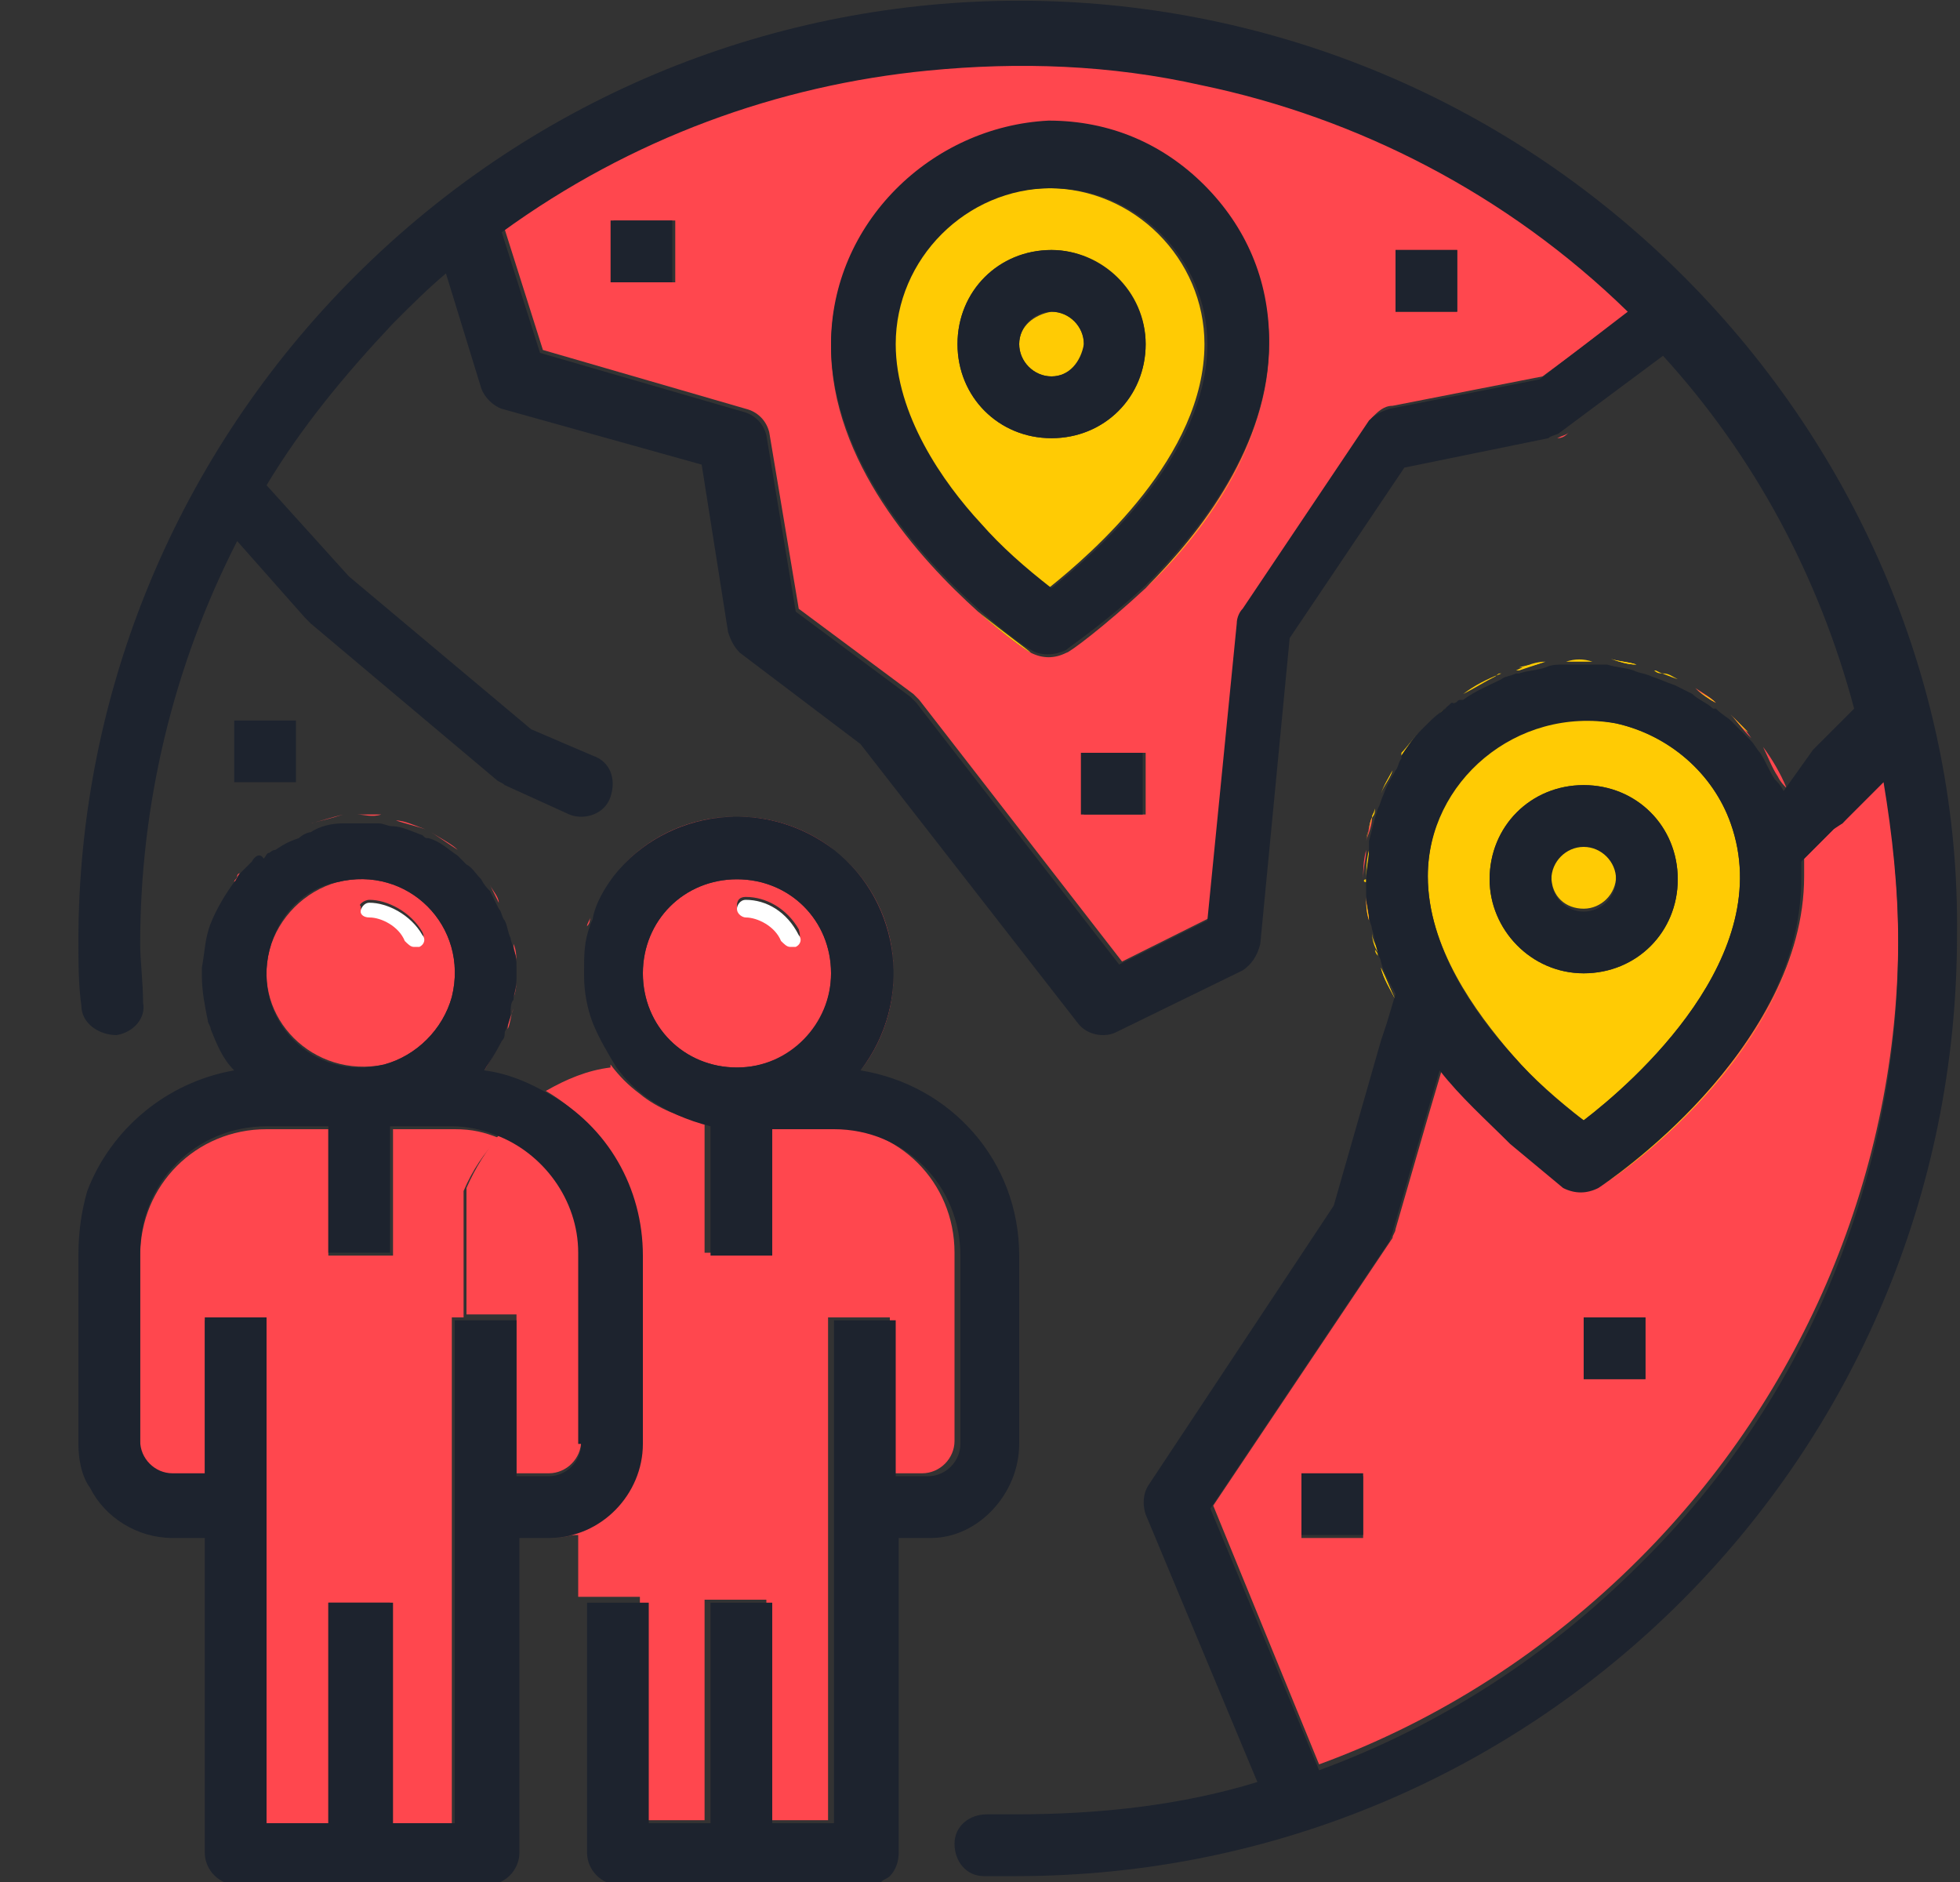 <svg width="25" height="24" viewBox="0 0 25 24" fill="none" xmlns="http://www.w3.org/2000/svg">
<rect x="0" y="0" width="25" height="24" fill="#333333" stroke="none"/>
<g clip-path="url(#clip0)">
<path d="M17.5 11.887C17.5 11.963 17.538 12.037 17.575 12.113C17.538 12.037 17.5 11.963 17.5 11.887Z" fill="#FF474E"/>
<path d="M17.425 11.438C17.425 11.4 17.425 11.4 17.425 11.438C17.425 11.55 17.462 11.662 17.462 11.738C17.425 11.625 17.425 11.512 17.425 11.438Z" fill="#FF474E"/>
<path d="M21.4 8.7C21.325 8.662 21.288 8.625 21.212 8.588C21.288 8.625 21.325 8.662 21.4 8.7Z" fill="#FF474E"/>
<path d="M23.425 10.537L23.012 10.95C23.012 10.988 23.012 11.062 23.012 11.1C23.012 11.137 23.012 11.137 23.012 11.175C23.012 13.35 20.538 15.037 20.425 15.113C20.275 15.188 20.125 15.188 19.975 15.113C19.75 14.925 19.525 14.738 19.3 14.55C18.962 14.25 18.663 13.95 18.4 13.613L18.212 14.25L17.8 15.675C17.8 15.713 17.762 15.75 17.762 15.787L15.475 19.2L16.825 22.5C18.363 21.938 19.75 21.038 20.913 19.875C23.012 17.775 24.212 14.925 24.212 11.963C24.212 11.287 24.137 10.575 24.025 9.9L23.5 10.5L23.425 10.537ZM17.387 19.613H16.6V18.825H17.387V19.613ZM20.988 17.587H20.2V16.8H20.988V17.587Z" fill="#FF474E"/>
<path d="M21.887 8.963C21.887 8.963 21.887 9 21.887 8.963C21.812 8.887 21.738 8.85 21.625 8.775C21.7 8.85 21.812 8.925 21.887 8.963Z" fill="#FF474E"/>
<path d="M22.3 9.375L22.337 9.412C22.262 9.3 22.188 9.225 22.075 9.113C22.15 9.188 22.225 9.3 22.3 9.375Z" fill="#FF474E"/>
<path d="M17.387 11.213C17.387 11.1 17.387 10.988 17.425 10.838C17.425 10.95 17.387 11.062 17.387 11.213C17.387 11.25 17.387 11.25 17.387 11.287C17.387 11.25 17.387 11.213 17.387 11.213Z" fill="#FF474E"/>
<path d="M19.863 5.588C19.938 5.588 19.975 5.55 20.012 5.513L21.325 4.537L20.012 5.513C19.975 5.55 19.938 5.55 19.863 5.588Z" fill="#FF474E"/>
<path d="M3.962 7.912L4.675 8.512L3.962 7.912Z" fill="#FF474E"/>
<path d="M6.325 9.9C6.363 9.938 6.4 9.938 6.438 9.975C6.4 9.938 6.363 9.9 6.325 9.9Z" fill="#FF474E"/>
<path d="M17.5 10.425C17.462 10.5 17.462 10.613 17.425 10.725C17.462 10.613 17.5 10.537 17.5 10.425Z" fill="#FF474E"/>
<path d="M11.875 0.863C9.963 1.05 8.088 1.725 6.438 2.925L6.925 4.463L9.512 5.213C9.662 5.25 9.775 5.362 9.812 5.513L10.188 7.763L11.65 8.85C11.688 8.887 11.688 8.887 11.725 8.925L14.312 12.262L15.438 11.7L15.812 7.912C15.812 7.838 15.85 7.8 15.887 7.725L17.5 5.325C17.575 5.25 17.65 5.175 17.762 5.175L19.675 4.8L20.837 3.938C19.3 2.438 17.387 1.462 15.4 1.05C14.2 0.787 13.037 0.75 11.875 0.863ZM8.613 3.6H7.825V2.812H8.613V3.6ZM17.8 3.188H18.587V3.975H17.8V3.188ZM14.613 10.387H13.825V9.6H14.613V10.387ZM16.188 4.388C16.188 5.662 15.325 6.787 14.613 7.5C14.088 7.987 13.637 8.325 13.6 8.325C13.45 8.4 13.3 8.4 13.15 8.325C13.075 8.287 12.812 8.1 12.475 7.8C11.725 7.125 10.6 5.888 10.6 4.425C10.6 2.888 11.875 1.613 13.412 1.613C14.2 1.613 14.875 1.913 15.4 2.438C15.887 2.925 16.188 3.638 16.188 4.388Z" fill="#FF474E"/>
<path d="M22.675 9.9C22.712 9.975 22.75 10.012 22.788 10.05C22.712 9.863 22.6 9.675 22.488 9.525C22.562 9.675 22.6 9.787 22.675 9.9Z" fill="#FF474E"/>
<path d="M13 4.388C13 4.612 13.188 4.8 13.412 4.8C13.637 4.8 13.825 4.612 13.825 4.388C13.825 4.162 13.637 3.975 13.412 3.975C13.188 4.013 13 4.162 13 4.388Z" fill="#FFCB04"/>
<path d="M11.387 4.388C11.387 5.287 11.988 6.112 12.475 6.675C12.738 6.975 13.037 7.237 13.375 7.5C13.938 7.05 15.363 5.812 15.363 4.388C15.363 3.3 14.463 2.4 13.375 2.4C12.287 2.4 11.387 3.3 11.387 4.388ZM14.613 4.388C14.613 5.062 14.088 5.588 13.412 5.588C12.738 5.588 12.213 5.062 12.213 4.388C12.213 3.712 12.738 3.188 13.412 3.188C14.05 3.188 14.613 3.75 14.613 4.388Z" fill="#FFCB04"/>
<path d="M14.613 7.5C15.325 6.787 16.188 5.7 16.188 4.388C16.188 3.6 15.887 2.925 15.363 2.4C15.887 2.925 16.188 3.6 16.188 4.388C16.188 5.662 15.363 6.787 14.613 7.5Z" fill="#FFCB04"/>
<path d="M13.15 8.325C13.075 8.287 12.812 8.1 12.475 7.8C12.85 8.1 13.113 8.287 13.15 8.325Z" fill="#FFCB04"/>
<path d="M23.275 9.562L22.75 10.088L23.275 9.562Z" fill="#FFCB04"/>
<path d="M17.762 9.825C17.725 9.9 17.65 10.012 17.613 10.125C17.65 10.012 17.725 9.938 17.762 9.825Z" fill="#FFCB04"/>
<path d="M17.538 10.312C17.538 10.35 17.5 10.387 17.5 10.425C17.538 10.387 17.538 10.35 17.538 10.312Z" fill="#FFCB04"/>
<path d="M19.075 8.625C19.113 8.625 19.113 8.625 19.15 8.588C19.113 8.625 19.113 8.625 19.075 8.625C18.925 8.7 18.812 8.775 18.663 8.85C18.812 8.775 18.925 8.7 19.075 8.625Z" fill="#FFCB04"/>
<path d="M19.712 8.438C19.6 8.438 19.488 8.475 19.337 8.55C19.337 8.55 19.337 8.55 19.375 8.55C19.488 8.512 19.6 8.475 19.712 8.438Z" fill="#FFCB04"/>
<path d="M21.212 8.588C21.175 8.588 21.137 8.55 21.1 8.55C21.137 8.588 21.175 8.588 21.212 8.588Z" fill="#FFCB04"/>
<path d="M20.875 8.475C20.762 8.438 20.65 8.438 20.538 8.4C20.65 8.438 20.762 8.475 20.875 8.475Z" fill="#FFCB04"/>
<path d="M18.55 8.963C18.55 8.963 18.55 8.925 18.55 8.963C18.475 9.037 18.363 9.113 18.288 9.188C18.363 9.075 18.438 9.037 18.55 8.963Z" fill="#FFCB04"/>
<path d="M18.137 9.3C18.025 9.412 17.95 9.525 17.875 9.637C17.875 9.637 17.875 9.637 17.875 9.6C17.95 9.525 18.025 9.412 18.137 9.3Z" fill="#FFCB04"/>
<path d="M17.538 12.113C17.538 12.15 17.575 12.188 17.575 12.188C17.575 12.188 17.575 12.15 17.538 12.113Z" fill="#FFCB04"/>
<path d="M17.613 12.338C17.65 12.488 17.725 12.6 17.8 12.75L17.688 13.125L17.8 12.75C17.725 12.6 17.688 12.488 17.613 12.338Z" fill="#FFCB04"/>
<path d="M20.2 14.287C20.837 13.8 22.675 12.188 22.075 10.5C21.85 9.863 21.288 9.375 20.613 9.225C19.337 8.963 18.212 9.938 18.212 11.175C18.212 12.075 18.812 12.9 19.3 13.463C19.562 13.762 19.863 14.062 20.2 14.287ZM20.2 10.012C20.875 10.012 21.4 10.537 21.4 11.213C21.4 11.887 20.875 12.412 20.2 12.412C19.525 12.412 19 11.85 19 11.213C19 10.537 19.525 10.012 20.2 10.012Z" fill="#FFCB04"/>
<path d="M18.55 8.963C18.475 9.037 18.363 9.113 18.288 9.188C18.363 9.075 18.438 9.037 18.55 8.963Z" fill="#FFCB04"/>
<path d="M17.425 11.438C17.425 11.55 17.462 11.662 17.462 11.738C17.425 11.625 17.425 11.512 17.425 11.438Z" fill="#FFCB04"/>
<path d="M20.2 11.588C20.425 11.588 20.613 11.4 20.613 11.175C20.613 10.95 20.425 10.762 20.2 10.762C19.975 10.762 19.788 10.95 19.788 11.175C19.788 11.438 19.975 11.588 20.2 11.588Z" fill="#FFCB04"/>
<path d="M20.425 15.113C20.538 15.037 23.012 13.387 23.012 11.175C23.012 11.137 23.012 11.137 23.012 11.1C23.012 11.137 23.012 11.137 23.012 11.175C23.012 13.387 20.538 15.075 20.425 15.113C20.275 15.188 20.125 15.188 19.975 15.113C19.75 14.963 19.525 14.738 19.3 14.55C19.525 14.738 19.75 14.925 19.975 15.113C20.125 15.225 20.275 15.225 20.425 15.113Z" fill="#FFCB04"/>
<path d="M22.675 9.9C22.6 9.787 22.562 9.675 22.488 9.562C22.562 9.675 22.6 9.787 22.675 9.9Z" fill="#FFCB04"/>
<path d="M23.5 10.5L23.425 10.537L23.5 10.5Z" fill="#FFCB04"/>
<path d="M18.663 8.85C18.812 8.738 18.962 8.662 19.15 8.588C19.113 8.588 19.113 8.588 19.075 8.625C18.925 8.7 18.812 8.775 18.663 8.85Z" fill="#FFCB04"/>
<path d="M21.887 8.963C21.812 8.887 21.7 8.85 21.625 8.775C21.7 8.85 21.812 8.925 21.887 8.963Z" fill="#FFCB04"/>
<path d="M19.712 8.438C19.6 8.475 19.488 8.475 19.375 8.512C19.488 8.512 19.6 8.475 19.712 8.438Z" fill="#FFCB04"/>
<path d="M22.075 9.113C22.15 9.188 22.225 9.262 22.3 9.338C22.225 9.3 22.15 9.188 22.075 9.113Z" fill="#FFCB04"/>
<path d="M17.538 10.312C17.538 10.35 17.5 10.387 17.5 10.425C17.462 10.5 17.462 10.613 17.425 10.688C17.462 10.575 17.5 10.425 17.538 10.312Z" fill="#FFCB04"/>
<path d="M18.363 13.65L18.175 14.287L18.363 13.65Z" fill="#FFCB04"/>
<path d="M19.975 8.438C20.087 8.438 20.2 8.438 20.312 8.438C20.2 8.4 20.087 8.4 19.975 8.438Z" fill="#FFCB04"/>
<path d="M17.425 11.25C17.425 11.1 17.425 10.988 17.462 10.838C17.462 10.95 17.425 11.062 17.425 11.213C17.387 11.213 17.387 11.25 17.425 11.25Z" fill="#FFCB04"/>
<path d="M21.4 8.662C21.325 8.625 21.288 8.588 21.212 8.588C21.175 8.588 21.137 8.55 21.1 8.55C21.212 8.588 21.288 8.625 21.4 8.662Z" fill="#FFCB04"/>
<path d="M20.875 8.475C20.762 8.438 20.65 8.438 20.538 8.4C20.65 8.438 20.762 8.475 20.875 8.475Z" fill="#FFCB04"/>
<path d="M17.762 9.825C17.725 9.9 17.65 10.012 17.613 10.125C17.65 10.012 17.725 9.938 17.762 9.825Z" fill="#FFCB04"/>
<path d="M17.613 12.338C17.65 12.488 17.725 12.6 17.8 12.75C17.725 12.6 17.688 12.488 17.613 12.338Z" fill="#FFCB04"/>
<path d="M17.5 11.887C17.5 11.963 17.538 12.037 17.575 12.113C17.575 12.15 17.575 12.188 17.613 12.188C17.538 12.113 17.5 12 17.5 11.887Z" fill="#FFCB04"/>
<path d="M17.875 9.637C17.95 9.525 18.025 9.412 18.137 9.3C18.025 9.412 17.95 9.525 17.875 9.637Z" fill="#FFCB04"/>
<path d="M6.587 12.45C6.587 12.525 6.587 12.6 6.55 12.713C6.587 12.637 6.587 12.525 6.587 12.45Z" fill="#FF474E"/>
<path d="M6.55 12.863C6.513 12.938 6.513 13.05 6.475 13.125C6.475 13.05 6.513 12.975 6.55 12.863Z" fill="#FF474E"/>
<path d="M3.513 10.725C3.588 10.65 3.7 10.613 3.813 10.575C3.7 10.613 3.588 10.65 3.513 10.725Z" fill="#FF474E"/>
<path d="M3.212 10.988C3.25 10.912 3.325 10.875 3.362 10.838C3.325 10.875 3.25 10.912 3.212 10.988Z" fill="#FF474E"/>
<path d="M6.363 14.512C6.175 14.438 6.025 14.4 5.8 14.4H5.013V16.012H4.188V14.4H3.4C2.5 14.4 1.788 15.113 1.788 16.012V18.413C1.788 18.637 1.975 18.825 2.2 18.825H2.613V16.837H3.4V23.25H4.188V20.438H4.975V23.25H5.763V16.8H5.913V15.188C6.025 14.925 6.175 14.7 6.363 14.512Z" fill="#FF474E"/>
<path d="M3.025 11.175C3.025 11.213 2.987 11.213 2.987 11.25C3.025 11.213 3.025 11.175 3.062 11.137C3.062 11.137 3.025 11.137 3.025 11.175Z" fill="#FF474E"/>
<path d="M4.562 10.387C4.675 10.387 4.787 10.387 4.862 10.387C4.75 10.425 4.638 10.387 4.562 10.387Z" fill="#FF474E"/>
<path d="M5.95 10.95C6.025 11.025 6.1 11.062 6.138 11.137C6.1 11.062 6.025 11.025 5.95 10.95Z" fill="#FF474E"/>
<path d="M5.838 10.838C5.725 10.762 5.612 10.688 5.5 10.613C5.612 10.688 5.763 10.762 5.838 10.838Z" fill="#FF474E"/>
<path d="M6.25 11.287C6.287 11.363 6.325 11.438 6.362 11.512C6.362 11.438 6.287 11.363 6.25 11.287Z" fill="#FF474E"/>
<path d="M6.55 12.037C6.55 12.113 6.587 12.188 6.587 12.262C6.587 12.225 6.587 12.113 6.55 12.037Z" fill="#FF474E"/>
<path d="M3.962 10.5C4.112 10.463 4.262 10.425 4.375 10.387C4.225 10.425 4.112 10.463 3.962 10.5Z" fill="#FF474E"/>
<path d="M6.438 11.662C6.475 11.738 6.513 11.812 6.513 11.887C6.513 11.812 6.475 11.738 6.438 11.662Z" fill="#FF474E"/>
<path d="M6.4 13.275C6.325 13.387 6.25 13.537 6.175 13.65C6.25 13.5 6.325 13.387 6.4 13.275Z" fill="#FF474E"/>
<path d="M4.9 13.575C5.313 13.463 5.65 13.125 5.763 12.713C5.988 11.812 5.2 11.025 4.3 11.25C3.888 11.363 3.55 11.7 3.438 12.113C3.213 12.975 4 13.762 4.9 13.575ZM4.713 11.475C4.938 11.475 5.238 11.625 5.388 11.887C5.425 11.963 5.388 12 5.35 12.037C5.313 12.037 5.313 12.037 5.275 12.037C5.238 12.037 5.2 12 5.163 11.963C5.05 11.775 4.863 11.662 4.713 11.662C4.638 11.662 4.6 11.625 4.6 11.55C4.563 11.55 4.638 11.475 4.713 11.475Z" fill="#FF474E"/>
<path d="M2.725 13.088C2.725 13.05 2.688 13.012 2.688 12.975C2.725 13.05 2.725 13.05 2.725 13.088Z" fill="#FF474E"/>
<path d="M2.612 23.587C2.612 23.812 2.8 24 3.025 24C2.8 24 2.612 23.812 2.612 23.587Z" fill="#FF474E"/>
<path d="M5.05 10.463C5.162 10.5 5.312 10.537 5.425 10.575C5.312 10.537 5.162 10.463 5.05 10.463Z" fill="#FF474E"/>
<path d="M8.2 23.212H8.987V20.4H9.775V23.212H10.562V16.8H11.35V18.788H11.762C11.988 18.788 12.175 18.6 12.175 18.375V15.975C12.175 15.075 11.463 14.363 10.562 14.363H9.775V15.975H8.987V14.325C8.687 14.25 8.387 14.137 8.162 13.95C8.012 13.838 7.9 13.725 7.787 13.575V13.613C7.487 13.65 7.225 13.762 6.962 13.912C7.675 14.325 8.162 15.113 8.162 15.975V18.375C8.162 19.05 7.637 19.575 6.962 19.575H7.375V20.363H8.162V23.212H8.2Z" fill="#FF474E"/>
<path d="M9.4 11.213C8.725 11.213 8.2 11.738 8.2 12.412C8.2 13.088 8.725 13.613 9.4 13.613C10.075 13.613 10.6 13.088 10.6 12.412C10.6 11.738 10.075 11.213 9.4 11.213ZM10.15 12.037C10.113 12.037 10.113 12.037 10.075 12.037C10.037 12.037 10 12 9.963 11.963C9.85 11.775 9.663 11.662 9.513 11.662C9.438 11.662 9.4 11.625 9.4 11.55C9.4 11.475 9.438 11.438 9.513 11.438C9.775 11.438 10.037 11.588 10.188 11.85C10.225 11.963 10.188 12.037 10.15 12.037Z" fill="#FF474E"/>
<path d="M7.487 11.812C7.487 11.775 7.525 11.738 7.525 11.7C7.525 11.738 7.525 11.775 7.487 11.812Z" fill="#FF474E"/>
<path d="M10.637 10.838C11.5 11.512 11.65 12.787 10.975 13.65C11.65 12.75 11.5 11.512 10.637 10.838C9.775 10.162 8.5 10.312 7.825 11.175C8.5 10.312 9.738 10.162 10.637 10.838Z" fill="#FF474E"/>
<path d="M6.588 18.788H7C7.225 18.788 7.413 18.6 7.413 18.375V15.975C7.413 15.3 6.963 14.7 6.363 14.475C6.213 14.662 6.063 14.887 5.95 15.15V16.762H6.588V18.788Z" fill="#FF474E"/>
<path d="M8.2 18.413C8.2 19.087 7.675 19.613 7 19.613C7.675 19.613 8.2 19.05 8.2 18.413Z" fill="#FF474E"/>
<path d="M21.475 3.525C16.788 -1.163 9.213 -1.163 4.525 3.525C2.275 5.775 1 8.812 1 12C1 12.262 1 12.562 1.038 12.825C1.038 13.05 1.262 13.2 1.488 13.2C1.712 13.162 1.863 12.975 1.825 12.787C1.825 12.525 1.788 12.262 1.788 12.037C1.788 10.275 2.2 8.512 3.025 6.9L3.888 7.875C3.888 7.875 3.888 7.875 3.925 7.912L3.962 7.95L4.675 8.55L6.325 9.938C6.362 9.975 6.4 9.975 6.438 10.012L7.263 10.387C7.45 10.463 7.713 10.387 7.787 10.162C7.862 9.938 7.787 9.713 7.562 9.637L6.775 9.3L4.45 7.35L3.4 6.188C3.85 5.438 4.412 4.763 5.013 4.125C5.237 3.9 5.463 3.675 5.688 3.487L6.138 4.95C6.175 5.062 6.287 5.175 6.4 5.213L8.95 5.925L9.287 8.062C9.325 8.175 9.363 8.25 9.438 8.325L10.975 9.488L13.75 13.05C13.863 13.2 14.088 13.238 14.238 13.162L15.85 12.375C15.963 12.3 16.038 12.188 16.075 12.037L16.45 8.137L17.913 5.963L19.75 5.588C19.788 5.55 19.863 5.55 19.9 5.513L21.212 4.537C22.375 5.812 23.2 7.35 23.65 9.037L23.125 9.562L22.75 10.088C22.712 10.012 22.675 9.975 22.637 9.938C22.562 9.825 22.525 9.713 22.45 9.6C22.413 9.562 22.375 9.488 22.337 9.45L22.3 9.412C22.225 9.338 22.15 9.262 22.075 9.188C22.038 9.15 21.962 9.113 21.887 9.037C21.887 9.037 21.887 9.037 21.85 9.037C21.775 8.963 21.663 8.925 21.587 8.85C21.512 8.812 21.438 8.775 21.363 8.738C21.25 8.7 21.175 8.662 21.062 8.625C20.988 8.588 20.913 8.588 20.837 8.55C20.725 8.512 20.613 8.512 20.5 8.475C20.425 8.475 20.35 8.475 20.275 8.475C20.163 8.475 20.05 8.475 19.938 8.475C19.863 8.475 19.788 8.475 19.712 8.512C19.6 8.55 19.488 8.55 19.375 8.588C19.375 8.588 19.375 8.588 19.337 8.588C19.262 8.625 19.188 8.625 19.15 8.662C19 8.738 18.812 8.812 18.663 8.925H18.625C18.587 8.925 18.587 8.963 18.55 8.963C18.55 8.963 18.55 8.963 18.512 8.963C18.438 9.037 18.325 9.113 18.25 9.188C18.212 9.225 18.175 9.262 18.137 9.3C18.025 9.412 17.95 9.525 17.875 9.637C17.875 9.637 17.875 9.637 17.875 9.675C17.837 9.713 17.837 9.787 17.8 9.825C17.762 9.9 17.688 10.012 17.65 10.125C17.613 10.2 17.613 10.238 17.575 10.312C17.538 10.425 17.5 10.575 17.462 10.725C17.462 10.762 17.462 10.762 17.462 10.8V10.838C17.462 10.988 17.425 11.1 17.425 11.25C17.425 11.287 17.425 11.363 17.425 11.4C17.425 11.512 17.462 11.625 17.462 11.7C17.462 11.738 17.5 11.812 17.5 11.85C17.538 11.963 17.538 12.037 17.575 12.15C17.575 12.188 17.613 12.225 17.613 12.262C17.65 12.412 17.725 12.525 17.8 12.675L17.688 13.05L17.613 13.275L17.012 15.375L14.65 18.938C14.575 19.05 14.575 19.2 14.613 19.312L16.038 22.725C15.062 23.025 14.012 23.137 12.963 23.137C12.85 23.137 12.7 23.137 12.588 23.137C12.363 23.137 12.175 23.288 12.175 23.512C12.175 23.738 12.325 23.925 12.55 23.925C12.7 23.925 12.85 23.925 12.963 23.925C19.6 23.925 24.962 18.562 24.962 11.925C25 8.812 23.725 5.775 21.475 3.525ZM19.637 4.838L17.725 5.213C17.613 5.25 17.538 5.287 17.462 5.362L15.85 7.763C15.812 7.8 15.775 7.875 15.775 7.95L15.4 11.738L14.275 12.3L11.688 8.963C11.65 8.925 11.65 8.925 11.613 8.887L10.15 7.8L9.775 5.55C9.738 5.4 9.625 5.287 9.475 5.25L6.888 4.5L6.4 2.962C8.05 1.762 9.925 1.087 11.838 0.9C13 0.787 14.162 0.825 15.325 1.087C17.312 1.5 19.225 2.475 20.762 3.975L19.637 4.838ZM20.613 9.225C21.288 9.375 21.85 9.863 22.075 10.5C22.675 12.188 20.837 13.8 20.2 14.287C19.863 14.025 19.562 13.762 19.3 13.463C18.812 12.938 18.212 12.075 18.212 11.175C18.212 9.975 19.337 9 20.613 9.225ZM15.438 19.238L17.725 15.825C17.725 15.787 17.762 15.75 17.762 15.713L18.175 14.287L18.363 13.65C18.625 13.988 18.962 14.287 19.262 14.588C19.488 14.775 19.712 14.963 19.938 15.15C20.087 15.225 20.238 15.225 20.387 15.15C20.5 15.075 22.975 13.425 22.975 11.213C22.975 11.175 22.975 11.175 22.975 11.137C22.975 11.1 22.975 11.025 22.975 10.988L23.387 10.575L23.5 10.5L24.025 9.975C24.137 10.65 24.212 11.325 24.212 12.037C24.212 15 23.05 17.85 20.913 19.95C19.75 21.113 18.363 22.012 16.825 22.575L15.438 19.238Z" fill="#1D232E"/>
<path d="M20.2 12.412C20.875 12.412 21.4 11.887 21.4 11.213C21.4 10.537 20.875 10.012 20.2 10.012C19.525 10.012 19 10.537 19 11.213C19 11.85 19.525 12.412 20.2 12.412ZM20.2 10.8C20.425 10.8 20.613 10.988 20.613 11.213C20.613 11.438 20.425 11.625 20.2 11.625C19.975 11.625 19.788 11.438 19.788 11.213C19.788 10.988 19.975 10.8 20.2 10.8Z" fill="#1D232E"/>
<path d="M13.412 3.188C12.738 3.188 12.213 3.712 12.213 4.388C12.213 5.062 12.738 5.588 13.412 5.588C14.088 5.588 14.613 5.062 14.613 4.388C14.613 3.712 14.05 3.188 13.412 3.188ZM13.412 4.8C13.188 4.8 13 4.612 13 4.388C13 4.162 13.188 3.975 13.412 3.975C13.637 3.975 13.825 4.162 13.825 4.388C13.787 4.612 13.637 4.8 13.412 4.8Z" fill="#1D232E"/>
<path d="M10.6 4.388C10.6 5.85 11.725 7.088 12.475 7.763C12.812 8.062 13.075 8.25 13.15 8.287C13.262 8.363 13.45 8.363 13.6 8.287C13.637 8.25 14.088 7.95 14.613 7.463C15.325 6.75 16.188 5.662 16.188 4.35C16.188 3.562 15.887 2.888 15.363 2.362C14.838 1.837 14.162 1.538 13.375 1.538C11.875 1.613 10.6 2.85 10.6 4.388ZM15.4 4.388C15.4 5.812 13.975 7.05 13.412 7.5C13.075 7.237 12.775 6.975 12.512 6.675C12.025 6.15 11.425 5.287 11.425 4.388C11.425 3.3 12.325 2.4 13.412 2.4C14.5 2.4 15.4 3.3 15.4 4.388Z" fill="#1D232E"/>
<path d="M17.387 18.788H16.6V19.575H17.387V18.788Z" fill="#1D232E"/>
<path d="M20.988 16.8H20.2V17.587H20.988V16.8Z" fill="#1D232E"/>
<path d="M14.575 9.6H13.787V10.387H14.575V9.6Z" fill="#1D232E"/>
<path d="M3.775 9.188H2.987V9.975H3.775V9.188Z" fill="#1D232E"/>
<path d="M8.575 2.812H7.788V3.6H8.575V2.812Z" fill="#1D232E"/>
<path d="M18.587 3.188H17.8V3.975H18.587V3.188Z" fill="#1D232E"/>
<path d="M8.2 18.413V16.012C8.2 15.15 7.75 14.363 7 13.95C6.737 13.8 6.475 13.688 6.175 13.65C6.25 13.537 6.325 13.425 6.4 13.275C6.438 13.238 6.438 13.2 6.438 13.162C6.475 13.088 6.513 12.975 6.513 12.9C6.513 12.863 6.513 12.787 6.55 12.75C6.55 12.675 6.588 12.6 6.588 12.488C6.588 12.45 6.588 12.375 6.588 12.338C6.588 12.262 6.588 12.188 6.55 12.113C6.55 12.075 6.513 12 6.513 11.963C6.475 11.887 6.475 11.812 6.438 11.738C6.4 11.7 6.4 11.625 6.362 11.588C6.325 11.512 6.287 11.438 6.25 11.363C6.213 11.325 6.175 11.287 6.138 11.213C6.062 11.137 6.025 11.062 5.95 11.025C5.912 10.988 5.875 10.95 5.838 10.912C5.725 10.838 5.612 10.725 5.463 10.688C5.425 10.688 5.425 10.688 5.388 10.65C5.275 10.613 5.125 10.537 5.013 10.537C4.938 10.537 4.9 10.5 4.825 10.5C4.713 10.5 4.6 10.5 4.525 10.5C4.487 10.5 4.412 10.5 4.375 10.5C4.225 10.5 4.075 10.537 3.962 10.613C3.925 10.613 3.85 10.65 3.812 10.688C3.7 10.725 3.625 10.762 3.513 10.838C3.475 10.838 3.438 10.875 3.438 10.875C3.4 10.875 3.4 10.912 3.362 10.95C3.325 10.875 3.25 10.912 3.212 10.988C3.175 11.025 3.138 11.062 3.062 11.137C3.025 11.175 3.025 11.213 2.987 11.25C2.875 11.4 2.763 11.588 2.688 11.775C2.612 11.963 2.612 12.15 2.575 12.338C2.575 12.375 2.575 12.412 2.575 12.45C2.575 12.637 2.612 12.825 2.65 13.012C2.65 13.05 2.688 13.088 2.688 13.125C2.763 13.312 2.837 13.5 2.987 13.65C2.125 13.8 1.413 14.4 1.113 15.188C1.038 15.45 1 15.713 1 16.012V18.413C1 18.6 1.038 18.825 1.15 18.975C1.337 19.35 1.75 19.613 2.2 19.613H2.612V23.625C2.612 23.85 2.8 24.038 3.025 24.038H6.213C6.438 24.038 6.625 23.85 6.625 23.625V19.613H7C7.675 19.613 8.2 19.05 8.2 18.413ZM4.3 11.25C5.2 11.025 5.987 11.812 5.763 12.713C5.65 13.125 5.312 13.463 4.9 13.575C4 13.8 3.212 13.012 3.438 12.113C3.55 11.662 3.888 11.325 4.3 11.25ZM7.412 18.413C7.412 18.637 7.225 18.825 7 18.825H6.588V16.837H5.95H5.8V23.25H5.013V20.438H4.188V23.25H3.4V16.8H2.612V18.788H2.2C1.975 18.788 1.788 18.6 1.788 18.375V15.975C1.788 15.075 2.5 14.363 3.4 14.363H4.188V15.975H4.975V14.363H5.763C5.95 14.363 6.138 14.4 6.325 14.475C6.925 14.7 7.375 15.3 7.375 15.975V18.413H7.412Z" fill="#1D232E"/>
<path d="M13 18.413V16.012C13 14.812 12.137 13.838 10.975 13.65C11.65 12.787 11.5 11.512 10.637 10.838C9.775 10.162 8.5 10.312 7.825 11.175C7.713 11.325 7.6 11.512 7.563 11.7C7.563 11.738 7.525 11.775 7.525 11.812C7.45 12 7.45 12.188 7.45 12.375C7.45 12.412 7.45 12.45 7.45 12.45C7.45 12.637 7.488 12.863 7.563 13.05C7.638 13.238 7.75 13.425 7.863 13.613C7.975 13.762 8.088 13.875 8.238 13.988C8.5 14.175 8.763 14.287 9.063 14.363V16.012H9.85V14.4H10.637C11.537 14.4 12.25 15.113 12.25 16.012V18.413C12.25 18.637 12.062 18.825 11.838 18.825H11.425V16.837H10.637V23.25H9.85V20.438H9.063V23.25H8.275V20.438H7.488V23.625C7.488 23.85 7.675 24.038 7.9 24.038H11.088C11.125 24.038 11.2 24.038 11.238 24C11.275 23.962 11.312 23.962 11.35 23.925C11.425 23.85 11.463 23.738 11.463 23.625V19.613H11.875C12.475 19.613 13 19.05 13 18.413ZM9.4 13.613C8.725 13.613 8.2 13.088 8.2 12.412C8.2 11.738 8.725 11.213 9.4 11.213C10.075 11.213 10.6 11.738 10.6 12.412C10.6 13.05 10.075 13.613 9.4 13.613Z" fill="#1D232E"/>
<path d="M4.713 11.7C4.863 11.7 5.088 11.812 5.163 12C5.2 12.037 5.238 12.075 5.275 12.075C5.313 12.075 5.313 12.075 5.35 12.075C5.425 12.037 5.425 11.963 5.388 11.925C5.238 11.662 4.938 11.512 4.713 11.512C4.638 11.512 4.6 11.588 4.6 11.625C4.6 11.662 4.638 11.7 4.713 11.7Z" fill="white"/>
<path d="M9.512 11.475C9.437 11.475 9.4 11.55 9.4 11.588C9.4 11.662 9.475 11.7 9.512 11.7C9.662 11.7 9.887 11.812 9.962 12C10 12.037 10.037 12.075 10.075 12.075C10.113 12.075 10.113 12.075 10.15 12.075C10.225 12.037 10.225 11.963 10.188 11.925C10.037 11.625 9.775 11.475 9.512 11.475Z" fill="white"/>
</g>
<defs>
<clipPath id="clip0">
<rect width="24" height="24" fill="white" transform="translate(1)"/>
</clipPath>
</defs>
</svg>
